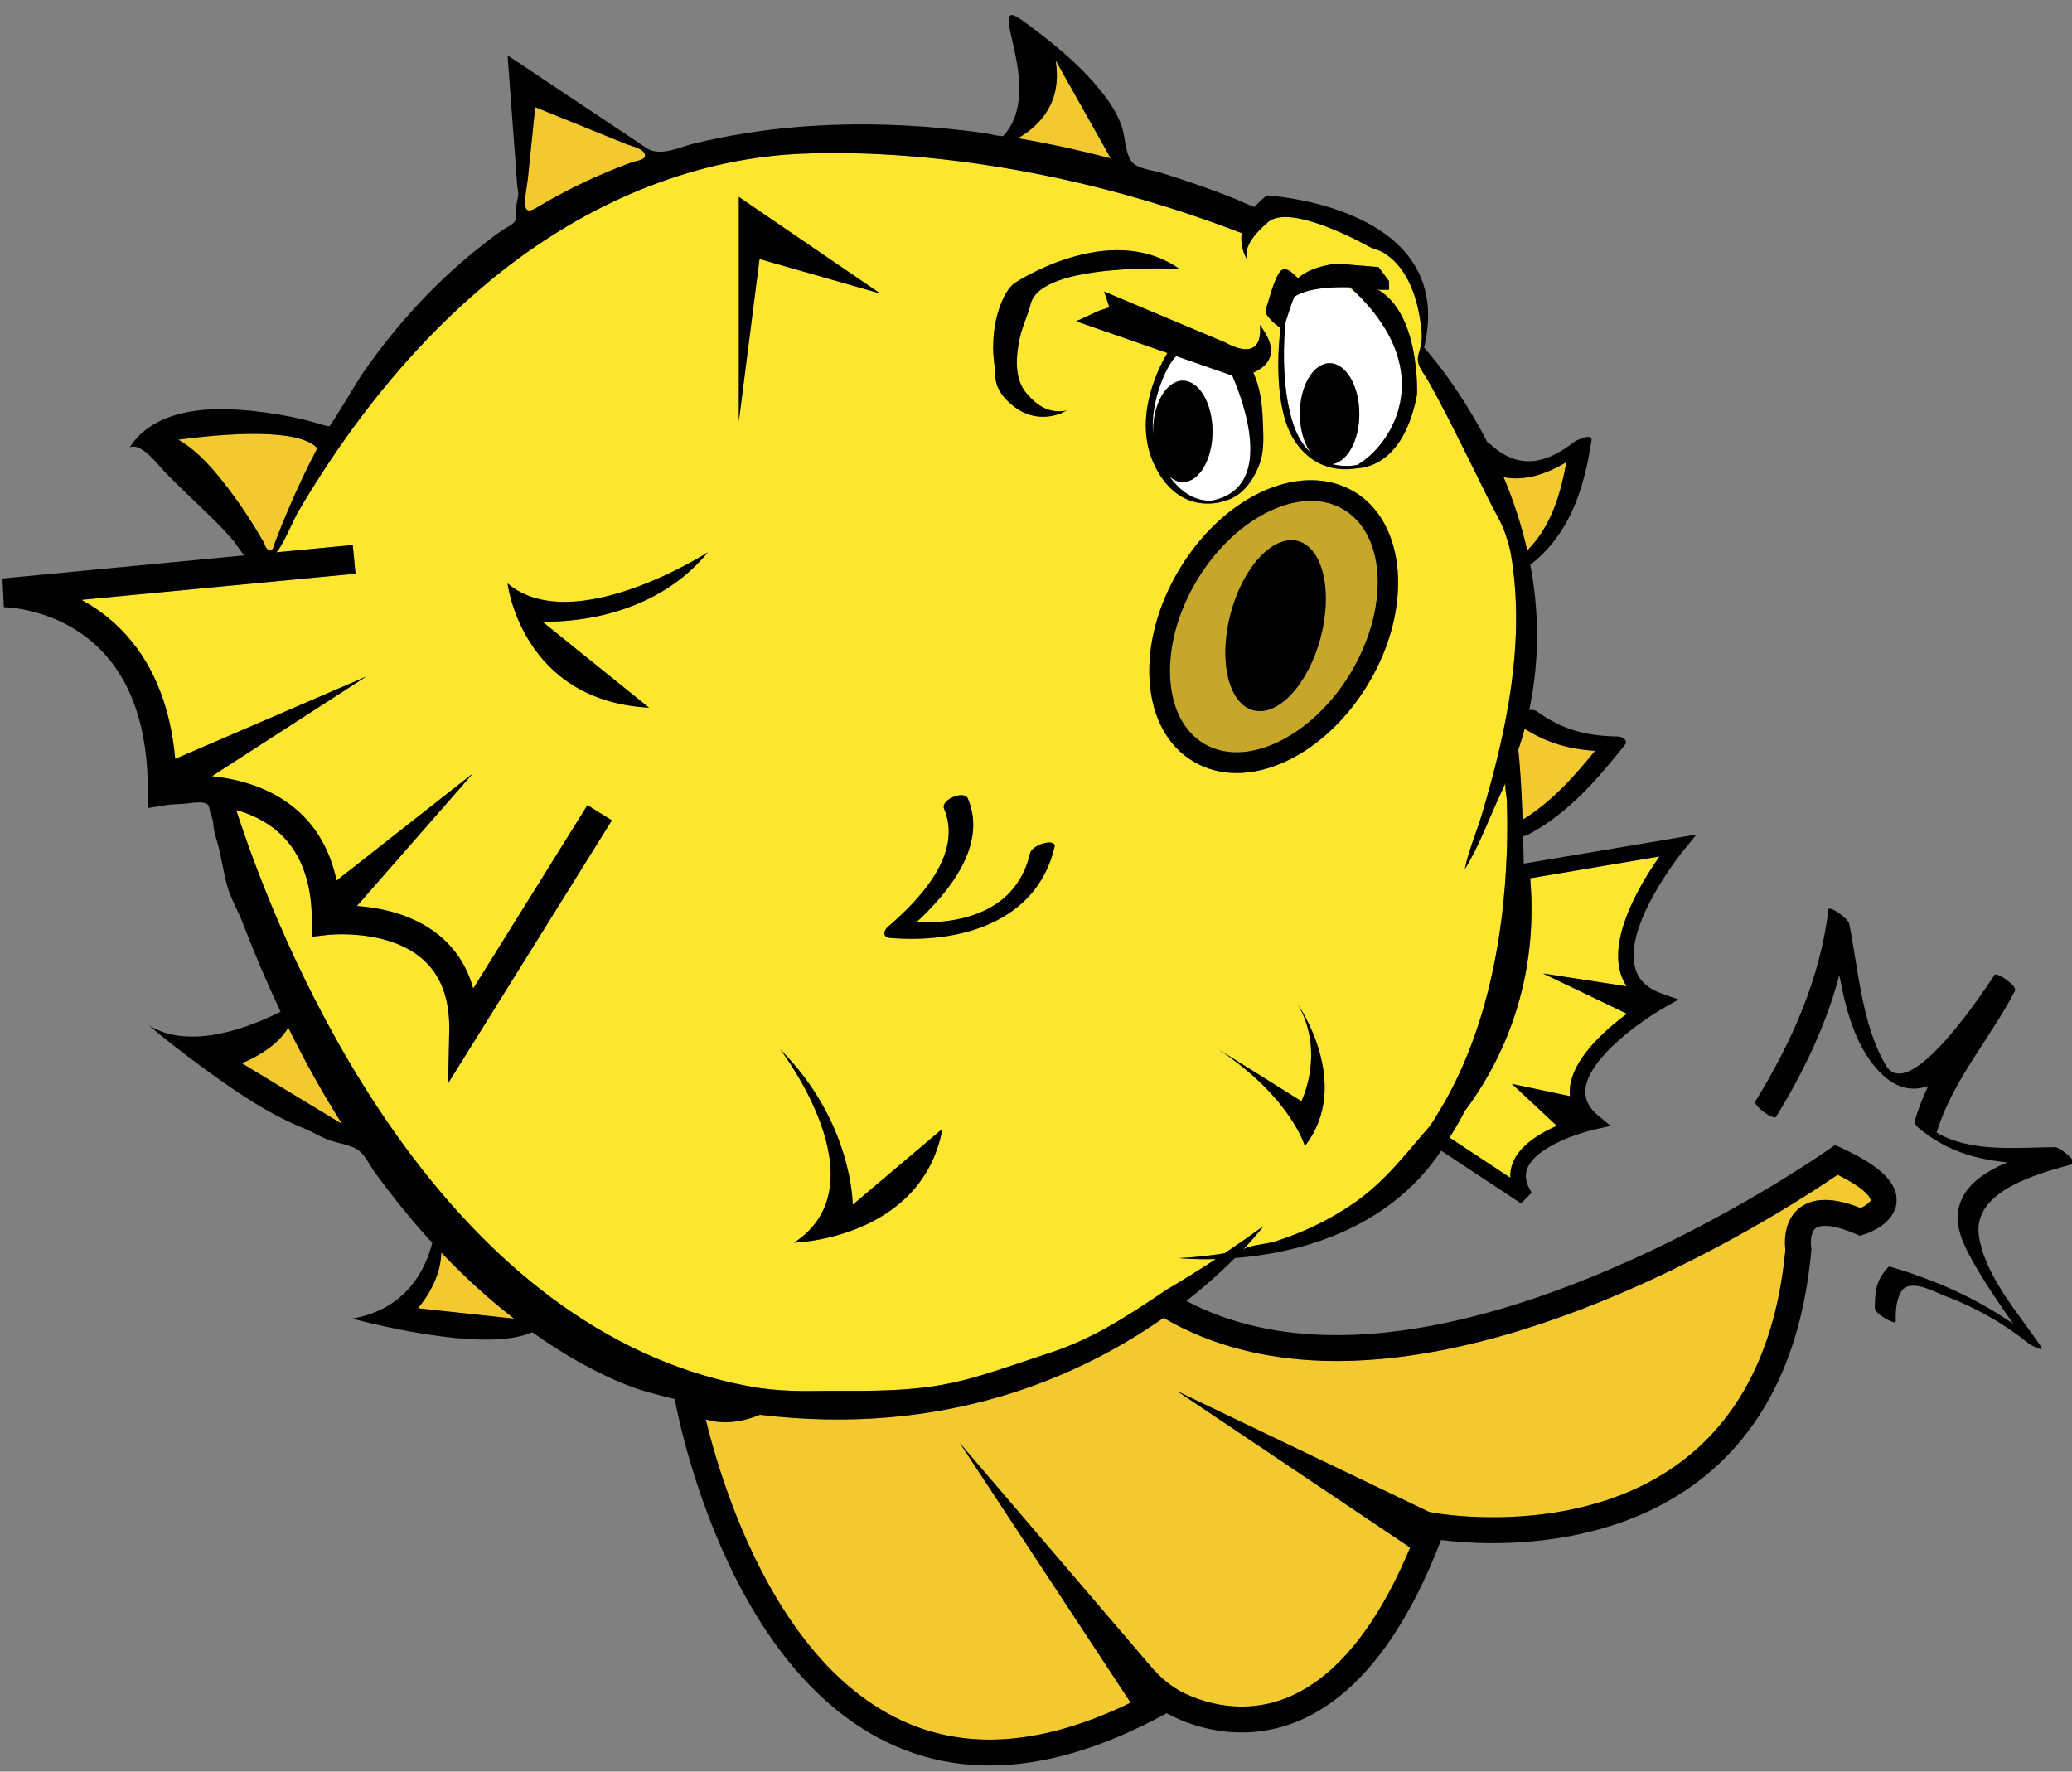 <?xml version="1.0" encoding="utf-8"?>
<!-- Generator: Adobe Illustrator 17.0.0, SVG Export Plug-In . SVG Version: 6.00 Build 0)  -->
<!DOCTYPE svg PUBLIC "-//W3C//DTD SVG 1.1//EN" "http://www.w3.org/Graphics/SVG/1.1/DTD/svg11.dtd">
<svg version="1.1" id="Layer_2" xmlns="http://www.w3.org/2000/svg" xmlns:xlink="http://www.w3.org/1999/xlink" x="0px" y="0px"
	 width="200px" height="171px" viewBox="0 0 200 171" style="enable-background:new 0 0 200 171;" xml:space="preserve">
<rect x="0" y="0" width="200" height="171" fill="#808080" stroke="none"/>
<path id="color3" style="fill:#C6A72A;" d="M129.69,49.177c-0.923-0.551-1.981-0.83-3.143-0.83c-3.854,0-8.289,3.095-11.034,7.701
	c-1.834,3.078-2.741,6.443-2.555,9.475c0.177,2.891,1.335,5.116,3.26,6.262c0.924,0.551,1.98,0.829,3.145,0.829
	c3.854,0,8.287-3.094,11.032-7.699C134.108,58.683,133.794,51.622,129.69,49.177z M127.477,61.536
	c-1.188,4.512-4.096,7.658-6.499,7.026c-2.401-0.632-3.387-4.802-2.2-9.314c1.187-4.512,4.097-7.657,6.499-7.026
	C127.678,52.853,128.663,57.023,127.477,61.536z"/>
<path id="color2" style="fill:#FDE62F;" d="M141.423,107.196c2.951-3.918,7.2-11.578,6.281-22.419l12.479-2.104
	c-1.761,2.503-4.813,7.545-3.783,11.194c0.138,0.488,0.344,0.933,0.61,1.337l-8.07-1.241l8.101,3.889
	c-2.321,1.727-5.267,4.432-5.503,7.181c-0.023,0.262-0.021,0.519,0.003,0.77l-5.599-1.179l4.332,4.044
	c-1.718,0.754-3.578,1.91-4.236,3.543c-0.193,0.48-0.277,0.971-0.255,1.47l-5.864-3.873
	C140.14,109.464,140.702,108.564,141.423,107.196z M130.332,27.73c-0.078-0.002-0.161-0.002-0.24-0.004
	c0.269,0.157,0.54,0.346,0.811,0.551C130.717,28.094,130.532,27.913,130.332,27.73z M124.936,28.636
	c-0.009,0.02-0.016,0.041-0.024,0.061c0.016-0.024,0.03-0.048,0.046-0.072C124.951,28.628,124.943,28.631,124.936,28.636z
	 M117,48.313c-0.438,0.026-0.866-0.023-1.283-0.127c0.465,0.132,0.881,0.164,1.209,0.147c0.033-0.006,0.062-0.017,0.095-0.023
	C117.014,48.311,117.007,48.312,117,48.313z M73.085,133.947c-2.917-0.486-5.691-1.258-8.328-2.268l-0.241-0.201l0.02,0.115
	c-26.163-10.191-38.661-43.864-41.733-53.41c1.377,0.393,2.762,1.024,3.944,2.026c2.217,1.879,3.347,4.79,3.36,8.651l0.007,1.555
	l1.544-0.179c0.059-0.007,5.863-0.64,9.24,2.433c1.7,1.547,2.53,3.843,2.468,6.825l-0.107,5.062l15.803-25.373l-2.359-1.47
	L45.675,95.42c-0.531-1.926-1.506-3.537-2.919-4.818c-2.518-2.283-5.879-2.974-8.302-3.151L45.664,74.64L32.487,84.992
	c-0.608-2.868-1.92-5.187-3.944-6.903c-2.474-2.097-5.541-2.9-8.089-3.166l14.882-9.611l-18.424,7.941
	c-0.481-5.293-2.254-9.51-5.298-12.558c-1.204-1.205-2.494-2.111-3.755-2.794l7.462-0.712c1.891-0.18,3.782-0.361,5.672-0.541
	c3.094-0.295,6.166-0.589,9.258-0.884c1.354-0.129,2.708-0.259,4.063-0.388l-0.264-2.768c0,0-7.42,0.709-7.431,0.709
	c0.383-0.036,1.835-3.358,2.084-3.785c0.46-0.79,0.932-1.574,1.415-2.351c4.626-7.438,10.279-14.358,17.038-19.97
	c7.896-6.557,17.39-11.138,27.67-12.19c0.051-0.005,0.103-0.01,0.154-0.015c0.005,0,19.439-2.303,44.877,7.497
	c-0.215,1.537,0.555,2.603,0.555,2.603c-0.675-1.518,1.856-3.543,1.856-3.543c2.024-2.193,9.784,2.193,9.784,2.194
	c0.479,0.271,1.057,0.36,1.543,0.663c0.446,0.279,0.852,0.623,1.207,1.011c0.703,0.768,1.207,1.701,1.572,2.671
	c0.468,1.244,0.719,2.566,0.841,3.886c0.04,0.448,0.035,0.812-0.044,1.26c-0.115,0.653-0.459,1.213-0.245,1.871
	c0.193,0.597,0.609,1.09,0.917,1.629c1.294,2.275,2.456,4.629,3.626,6.969c0.749,1.497,1.486,2.999,2.224,4.501
	c0.556,1.143,1.225,2.146,1.632,3.373c0.206,0.62,0.406,1.266,0.517,1.911c1.422,8.367-0.387,16.968-2.784,25.043
	c-0.524,1.765-1.313,3.555-1.671,5.356c1.406-2.254,2.354-4.941,3.487-7.34c0.055-0.116,0.108-0.231,0.162-0.347
	c0.111-0.242,0.217-0.483,0.321-0.724c-0.159,0.362,0.072,1.302,0.087,1.707c0.027,0.76,0.042,1.521,0.045,2.282
	c0.007,1.927-0.063,3.854-0.209,5.775c-0.368,4.816-1.213,9.625-2.767,14.206c-0.641,1.885-1.402,3.729-2.31,5.503
	c-0.458,0.898-0.953,1.777-1.488,2.632c-0.247,0.396-0.484,0.852-0.791,1.206c-2.155,2.471-4.184,5.181-7.079,7.215
	c-1.549,1.088-3.213,2.012-4.95,2.763c-0.953,0.411-1.929,0.771-2.92,1.083c-0.635,0.199-2.597,0.348-3.016,0.789
	c1.326-1.398,1.994-2.295,1.994-2.295c-1.269,0.92-2.523,1.79-3.765,2.621c-1.384,0.223-2.831,0.382-4.356,0.459
	c0,0,1.374,0.152,3.524,0.093c-1.608,1.058-3.191,2.041-4.752,2.956c-4.188,2.849-7.319,4.794-11.272,6.099
	c-8.333,2.75-10.167,3.749-20,3.666C78.377,134.225,76.333,134.417,73.085,133.947z M90.972,108.954l-8.662,7.33
	c0,0,0-7.996-6.996-14.992c0,0,9.995,12.992,1.333,18.656C76.646,119.948,88.973,119.615,90.972,108.954z M125.286,96.961
	c2.666,4.664,0.333,9.328,0.333,9.328l-7.995-4.997c6.995,4.664,8.328,9.328,8.328,9.328
	C130.616,104.623,125.286,96.961,125.286,96.961z M130.714,47.46c-1.237-0.737-2.64-1.111-4.167-1.111
	c-4.605,0-9.61,3.406-12.751,8.676c-2.038,3.419-3.044,7.192-2.833,10.622c0.219,3.571,1.721,6.362,4.231,7.857
	c1.237,0.737,2.64,1.111,4.168,1.111c4.604,0,9.609-3.406,12.749-8.676C136.391,58.758,135.764,50.469,130.714,47.46z
	 M122.81,31.016c0.03,0.032,0.481,0.448,0.793,0.638c-0.196,1.565-0.738,7.667,1.335,10.846c2.176,3.337,5.318,2.795,6.032,2.7
	c1.351-0.063,4.614-0.876,5.808-7.104c0,0,0.346-7.826-3.817-10.16c0.169,0.022,0.273,0.037,0.273,0.037h0.844v-0.843l-1.013-1.35
	l-4.048-0.337c-1.857,0.232-3.015,0.783-3.736,1.406c-0.182-0.195-0.381-0.374-0.571-0.528c-0.693-0.563-1.062-0.411-1.432,0.35
	c-0.492,1.015-0.756,2.16-1.107,3.228C122.048,30.269,122.588,30.783,122.81,31.016z M118.22,33.036l-11.642-4.892l0.506,1.518
	l-1.012,0.337l-2.193,1.012l8.806,3.063c-0.48,0.78-3.612,6.189-1.153,11.02c2.454,4.822,6.594,3.281,6.594,3.281l-0.017-0.008
	c1.762-0.38,2.871-1.982,3.469-3.584c0.501-1.339,0.355-2.924,0.304-4.349c-0.057-1.524-0.266-3.066-0.906-4.465
	c1.338-0.582,2.732-1.873,0.618-4.62C121.593,31.349,122.269,35.229,118.22,33.036z M95.866,33.496
	c-0.008,0.935,0.165,1.844,0.198,2.771c0.015,0.409,0.109,0.787,0.263,1.137c0.322,0.732,0.907,1.343,1.58,1.859
	c0.714,0.549,1.565,0.895,2.467,0.954c0.647,0.042,1.302-0.059,1.914-0.271c0.238-0.083,0.507-0.284,0.748-0.332
	c-1.707,0.341-2.838-0.372-3.932-1.627c-1.247-1.431-1.037-3.641-0.671-5.36c0.243-1.143,0.781-2.188,1.06-3.304
	c1.013-4.049,14.341-3.374,14.341-3.374c-6.749-4.724-15.857,1.348-15.859,1.349c-0.857,0.572-1.391,2-1.667,2.938
	C95.995,31.292,95.875,32.398,95.866,33.496z M85.884,90.529c6.682,0.571,14.192-1.462,15.903-8.772
	c0.211-0.896-2.154-0.273-2.36,0.604c-1.253,5.357-6.123,6.818-10.982,6.675c3.254-3.022,6.849-7.505,4.985-11.946
	c-0.362-0.863-2.666,0.105-2.303,0.97c1.839,4.383-2.371,8.776-5.421,11.396C85.277,89.823,85.164,90.468,85.884,90.529z
	 M68.317,53.318c0,0-12.993,8.329-19.322,2.998c0,0,1.333,11.327,13.659,11.993l-10.328-8.329
	C52.326,59.981,62.321,60.648,68.317,53.318z M71.316,40.659l1.999-15.658l11.66,3.332l-13.659-9.329V40.659z"/>
<path id="color1" style="fill:#F2CA30;" d="M50.692,19.783c-0.059-0.819,0.181-1.765,0.265-2.581
	c0.107-1.041,0.213-2.081,0.32-3.122c0.128-1.246,0.255-2.492,0.383-3.737c2.929,1.187,5.858,2.375,8.788,3.562
	c0.455,0.185,1.809,0.448,1.814,1.099c0.004,0.465-0.885,0.524-1.215,0.644c-0.711,0.258-1.417,0.53-2.116,0.818
	c-1.595,0.655-3.158,1.387-4.682,2.195c-0.776,0.411-1.541,0.842-2.296,1.292C51.477,20.238,50.757,20.689,50.692,19.783z
	 M101.889,5.819c0.668,4.008-1.45,6.272-3.63,7.524c3.22,0.552,6.231,1.229,8.955,1.942L101.889,5.819z M25.865,53.045
	c0.47,0.3,0.514-0.26,0.654-0.625c0.413-1.08,0.844-2.152,1.296-3.215c0.858-2.017,1.792-4.003,2.814-5.941
	c-1.773-1.954-8.672-1.447-13.423-0.827c1.987,1.145,3.547,3.028,4.913,4.832c1.203,1.589,2.294,3.267,3.294,4.991
	C25.546,52.488,25.629,52.894,25.865,53.045z M146.555,72.385c0.209,1.866,0.339,4.543,0.414,6.741
	c2.787-1.718,4.931-4.111,6.988-6.648c-2.487-0.167-4.664-0.778-6.787-2.133C146.987,71.021,146.783,71.701,146.555,72.385z
	 M151.192,44.607c-1.93,1.166-4.025,1.85-6.055,1.451c0.901,2.149,1.703,4.521,2.282,7.071
	C149.681,50.872,150.635,47.76,151.192,44.607z M42.594,120.898c-0.042,2.959-2.261,5.381-2.261,5.381l9.286,1.004
	C47.415,125.572,45.041,123.472,42.594,120.898z M23.342,102.625l9.673,5.862c-1.768-2.798-3.511-5.887-5.192-9.301
	C26.533,101.427,23.342,102.625,23.342,102.625z M177.375,113.393c-4.105,2.813-27.211,17.977-48.371,17.977
	c-6.356,0-11.97-1.404-16.696-4.166c-8.037,5.643-21.062,11.52-38.949,9.354c-1.129,0.455-2.24,0.721-3.35,0.721
	c-0.648,0-1.279-0.093-1.891-0.276c1.922,7.88,9.106,30.914,27.39,30.914c4.186,0,8.759-1.202,13.626-3.568l-16.497-25.075
	c1.07,1.251,2.141,2.504,3.211,3.755c2.327,2.722,4.654,5.443,6.981,8.165c2.264,2.646,4.526,5.294,6.789,7.94
	c0.489,0.571,0.979,1.143,1.467,1.714c0.922,1.079,1.999,2.004,3.312,2.625c1.699,0.801,3.58,1.253,5.459,1.253
	c6.479,0,12.067-5.296,16.257-15.351l-22.488-15.1l24.32,11.66c0,0.002,0.561,0.104,0.561,0.104
	c0.023,0.004,2.279,0.412,5.576,0.412c9.645,0,26.123-3.357,28.254-25.805c-0.074-0.592-0.177-2.32,0.877-3.576
	c0.477-0.567,1.376-1.245,2.952-1.245c0.985,0,2.114,0.255,3.438,0.779c0.525-0.245,0.958-0.593,0.968-0.764
	C180.571,115.831,180.528,114.951,177.375,113.393z"/>
<path id="fill" style="fill:#FFFFFF;" d="M117,48.313c-0.438,0.026-0.866-0.023-1.283-0.127c-0.85-0.243-1.866-0.852-2.848-2.21
	c0.392,0.343,0.83,0.555,1.301,0.555c1.584,0,2.867-2.19,2.867-4.892c0-2.703-1.283-4.893-2.867-4.893s-2.868,2.19-2.868,4.893
	c0,0.198,0.021,0.387,0.034,0.579c-0.471-3.745,1.609-7.455,2.217-7.843l5.394,1.876c1.156,2.681,4.112,10.829-1.926,12.058
	C117.014,48.311,117.007,48.312,117,48.313z M124.067,31.166c-0.111,1.172-0.477,6.088,0.776,9.803
	c0.415,1.229,0.999,2.087,1.643,2.687c-0.615-0.897-1.014-2.214-1.014-3.703c0-2.702,1.284-4.892,2.869-4.892
	c1.583,0,2.868,2.19,2.868,4.892c0,2.561-1.158,4.638-2.626,4.851c1.314,0.339,2.416,0.072,2.416,0.072s0.004,0.003,0.006,0.004
	c3.175-1.807,7.92-8.774-0.103-16.602c-0.271-0.205-0.543-0.394-0.811-0.551c-1.787-0.039-3.901,0.116-5.134,0.899
	c-0.016,0.023-0.03,0.048-0.046,0.072c-0.073,0.171-0.144,0.345-0.206,0.521C124.478,29.862,124.275,30.514,124.067,31.166z"/>
<path id="outline" d="M125.286,96.961c0,0,5.33,7.662,0.666,13.659c0,0-1.333-4.664-8.328-9.328l7.995,4.997
	C125.619,106.289,127.952,101.625,125.286,96.961z M122.81,31.016c-0.222-0.233-0.762-0.747-0.64-1.116
	c0.352-1.068,0.615-2.213,1.107-3.228c0.37-0.761,0.738-0.913,1.432-0.35c0.19,0.154,0.39,0.333,0.571,0.528
	c0.722-0.623,1.879-1.174,3.736-1.406l4.048,0.337l1.013,1.35v0.843h-0.844c0,0-0.105-0.015-0.273-0.037
	c4.163,2.334,3.817,10.16,3.817,10.16c-1.193,6.227-4.457,7.04-5.808,7.104c-0.714,0.095-3.856,0.637-6.032-2.7
	c-2.073-3.179-1.531-9.281-1.335-10.846C123.291,31.464,122.84,31.048,122.81,31.016z M124.706,29.217
	c-0.228,0.644-0.431,1.297-0.639,1.948c-0.111,1.172-0.477,6.088,0.776,9.803c0.415,1.229,0.999,2.087,1.643,2.687
	c-0.615-0.897-1.014-2.214-1.014-3.703c0-2.702,1.284-4.892,2.869-4.892c1.583,0,2.868,2.19,2.868,4.892
	c0,2.561-1.158,4.638-2.626,4.851c1.314,0.339,2.416,0.072,2.416,0.072s0.004,0.003,0.006,0.004
	c3.175-1.807,7.92-8.774-0.103-16.602c-0.186-0.182-0.371-0.364-0.571-0.547c-0.078-0.002-0.161-0.002-0.24-0.004
	c-1.787-0.039-3.901,0.116-5.134,0.899c-0.007,0.004-0.015,0.007-0.022,0.011c-0.009,0.02-0.016,0.041-0.024,0.061
	C124.839,28.868,124.769,29.041,124.706,29.217z M125.276,52.221c-2.402-0.631-5.313,2.514-6.499,7.026
	c-1.187,4.513-0.201,8.682,2.2,9.314c2.403,0.632,5.312-2.514,6.499-7.026C128.663,57.023,127.678,52.853,125.276,52.221z
	 M132.111,65.939c-3.14,5.27-8.145,8.676-12.749,8.676c-1.528,0-2.931-0.374-4.168-1.111c-2.511-1.495-4.013-4.286-4.231-7.857
	c-0.211-3.43,0.795-7.202,2.833-10.622c3.141-5.271,8.146-8.676,12.751-8.676c1.527,0,2.93,0.375,4.167,1.111
	C135.764,50.469,136.391,58.758,132.111,65.939z M129.69,49.177c-0.923-0.551-1.981-0.83-3.143-0.83
	c-3.854,0-8.289,3.095-11.034,7.701c-1.834,3.078-2.741,6.443-2.555,9.475c0.177,2.891,1.335,5.116,3.26,6.262
	c0.924,0.551,1.98,0.829,3.145,0.829c3.854,0,8.287-3.094,11.032-7.699C134.108,58.683,133.794,51.622,129.69,49.177z M200,111.88
	c-0.417-0.477-1.295-1.153-1.633-1.151c-3.739,0.024-8.07,0.54-11.435-1.406c1.533-5.047,5.162-9.055,7.563-13.688
	c0.243-0.471-1.755-1.864-1.98-1.523c-0.841,1.268-8.207,12.563-10.479,8.723c-2.32-3.92-2.671-9.319-3.541-13.7
	c-0.095-0.477-1.958-1.796-2.012-1.335c-0.768,6.615-3.57,12.859-7.032,18.485c-0.277,0.452,1.772,1.862,1.98,1.523
	c2.616-4.253,4.834-8.844,6.11-13.682c0.674,3.653,1.718,7.329,4.199,9.644c1.465,1.366,2.952,1.556,4.382,1.057
	c-0.52,1.082-0.968,2.201-1.295,3.38c-0.102,0.367,0.564,0.835,0.796,1.014c2.552,1.96,5.272,2.701,8.142,2.975
	c-2.454,1.014-4.66,2.55-4.797,5.155c-0.089,1.692,0.912,3.442,1.715,4.854c1.097,1.928,2.386,3.748,3.644,5.578
	c-3.602-2.502-7.585-4.254-11.829-5.504c-0.085-0.034-0.162-0.027-0.233,0.023c-1.159,1.26-1.289,2.271-1.297,3.938
	c-0.003,0.621,2.011,1.651,2.013,1.335c0.004-0.979,0.005-1.865,0.451-2.764c0.776-1.566,3.25-0.123,4.328,0.282
	c2.946,1.105,5.668,2.654,8.115,4.628c0.099,0.081,1.534,0.859,1.146,0.28c-2.13-3.183-5.396-6.761-6.003-10.669
	c-0.688-4.421,5.839-6.077,8.982-6.952c0.057-0.016,0.12-0.032,0.174-0.048C200.304,112.295,200.2,112.108,200,111.88z
	 M179.966,119.141l-0.442,0.14l-0.426-0.183c-1.199-0.515-2.187-0.774-2.933-0.774c-0.738,0-0.961,0.263-1.034,0.349
	c-0.404,0.475-0.354,1.435-0.307,1.733l0.025,0.158l-0.014,0.166c-0.994,10.839-5.236,18.724-12.606,23.435
	c-6.186,3.954-13.283,4.785-18.147,4.785c-2.195,0-3.947-0.168-4.987-0.299c-5.867,15.318-13.671,18.571-19.238,18.571
	c-3.388,0-6.052-1.202-7.249-1.857c-6.093,3.35-11.842,5.048-17.099,5.048c-10.019,0-18.469-6.212-24.437-17.962
	c-4.086-8.044-5.675-15.961-5.943-17.406c-0.896-0.218-1.801-0.455-2.717-0.715c0,0-4.604-1.144-11.044-5.744
	c-4.751,2.178-17.364-1.309-17.364-1.309c5.374-0.934,7.141-4.978,7.718-7.314c-1.992-2.171-3.848-4.467-5.577-6.852
	c-0.429-0.592-0.826-1.438-1.361-1.928c-0.787-0.723-2.077-0.768-3.037-1.147c-0.281-0.111-0.583-0.228-0.863-0.374
	c-0.565-0.297-1.062-0.552-1.657-0.795c-3.515-1.434-6.726-3.67-9.771-5.906c-1.742-1.278-3.461-2.6-5.107-4.001
	c4.09,2.557,10.139,0.013,12.733-1.309c-1.271-2.685-2.503-5.56-3.681-8.64c-0.422-1.105-1.044-2.105-1.397-3.259
	c-0.468-1.529-0.618-3.123-1.086-4.65c-0.148-0.485-0.295-0.982-0.324-1.491c-0.025-0.45-0.13-0.693-0.283-1.127
	c-0.105-0.298-0.062-0.748-0.394-0.911c-0.573-0.284-1.711,0.002-2.339,0.023c-0.564,0.019-1.137,0.048-1.694,0.138l-1.616,0.263
	l0.003-1.638c0.012-6.009-1.543-10.618-4.622-13.7c-4.003-4.008-9.228-4.05-9.28-4.05l-0.133-2.773l23.346-2.229
	c-0.07,0.006-0.853-1.182-0.953-1.3c-1.524-1.803-3.306-3.385-4.993-5.03c-0.812-0.791-1.622-1.587-2.373-2.437
	c-0.542-0.613-1.79-2.05-2.729-1.675c0.408-0.654,0.941-1.226,1.553-1.693c2.876-2.193,7.026-2.151,10.447-1.792
	c1.615,0.171,3.218,0.453,4.8,0.819c0.813,0.188,1.635,0.513,2.456,0.65c0.102,0.018,2.806-4.522,3.103-4.955
	c1.06-1.539,2.187-3.031,3.383-4.466c1.75-2.101,3.648-4.079,5.688-5.901c0.97-0.866,1.971-1.696,3.001-2.488
	c0.503-0.387,1.01-0.775,1.534-1.134c0.33-0.227,0.783-0.399,1.065-0.687c0.288-0.293,0.276-0.597,0.252-0.989
	c-0.036-0.612,0.082-0.991,0.19-1.571c0.065-0.356-0.066-0.854-0.093-1.218c-0.102-1.376-0.204-2.751-0.306-4.127
	c-0.204-2.756-0.408-5.513-0.612-8.269c2.113,1.409,4.227,2.817,6.339,4.226c1.555,1.037,3.109,2.073,4.665,3.11
	c0.612,0.408,1.224,0.816,1.836,1.224c0.229,0.153,0.455,0.332,0.697,0.465c1.317,0.727,3.065-0.171,4.38-0.495
	c1.607-0.394,3.232-0.722,4.866-0.987c3.191-0.517,6.42-0.793,9.651-0.865c2.646-0.059,5.294,0.02,7.933,0.217
	c1.287,0.096,2.573,0.221,3.855,0.373c0.612,0.072,1.223,0.15,1.834,0.234c0.223,0.031,1.68,0.392,1.798,0.265
	c4.227-4.588-2.041-13.959,1.838-11.137c2.688,1.955,5.356,4.086,7.469,6.672c0.877,1.074,1.694,2.265,2.131,3.594
	c0.342,1.039,0.274,2.249,0.863,3.244c0.481,0.813,2.079,0.929,2.921,1.191c1.344,0.418,2.681,0.862,4.007,1.333
	c1.027,0.365,2.049,0.745,3.063,1.145c0.156,0.062,1.908,0.875,1.968,0.808c0.314-0.361,0.693-0.728,1.162-1.098
	c0,0,18.466,0.981,15.187,14.684c0.1,0.107,3.262,3.571,6.157,9.229c0.096,0.014,0.18,0.044,0.242,0.102
	c2.65,2.458,5.328,1.96,8.077-0.219c0.172-0.136,1.805-0.931,1.688-0.154c-0.699,4.65-2.107,9.063-5.911,12.01
	c0.81,4.279,0.959,9.016-0.103,14.017c0.295-0.029,0.568,0.006,0.743,0.133c2.452,1.785,4.82,2.387,7.837,2.423
	c0.388,0.004,1.008,0.365,0.648,0.815c-2.701,3.373-5.47,6.621-9.351,8.669c-0.132,0.069-0.294,0.112-0.466,0.137
	c0.036,1.343,0.05,2.262,0.05,2.262c0.007,0.131,0.007,0.26,0.011,0.39l16.675-2.81l-1.266,1.546
	c-0.059,0.072-5.827,7.184-4.645,11.363c0.328,1.162,1.187,1.97,2.623,2.469l1.561,0.542l-1.436,0.817
	c-2.013,1.147-7.298,4.801-7.561,7.873c-0.08,0.945,0.331,1.774,1.257,2.537l1.188,0.979l-1.503,0.333
	c-1.535,0.339-5.706,1.678-6.543,3.759c-0.288,0.717-0.149,1.485,0.426,2.347l-1.037,1.042l-7.704-5.088
	c-5.29,7.881-14.205,9.916-19.912,10.361c-1.184,1.187-2.747,2.624-4.689,4.139c4.143,2.188,9.008,3.3,14.492,3.3
	c22.038,0,47.278-17.756,47.529-17.936l0.59-0.419l0.658,0.304c3.72,1.718,5.399,3.362,5.284,5.179
	C182.929,118.145,180.269,119.045,179.966,119.141z M141.423,107.196c-0.721,1.367-1.283,2.268-1.505,2.61l5.864,3.873
	c-0.022-0.499,0.062-0.99,0.255-1.47c0.658-1.633,2.519-2.789,4.236-3.543l-4.332-4.044l5.599,1.179
	c-0.024-0.251-0.026-0.508-0.003-0.77c0.236-2.749,3.182-5.454,5.503-7.181l-8.101-3.889l8.07,1.241
	c-0.267-0.404-0.473-0.849-0.61-1.337c-1.03-3.649,2.023-8.691,3.783-11.194l-12.479,2.104
	C148.623,95.618,144.374,103.278,141.423,107.196z M147.17,70.345c-0.183,0.676-0.387,1.356-0.615,2.041
	c0.209,1.866,0.339,4.543,0.414,6.741c2.787-1.718,4.931-4.111,6.988-6.648C151.47,72.31,149.293,71.7,147.17,70.345z
	 M145.138,46.058c0.901,2.149,1.703,4.521,2.282,7.071c2.261-2.258,3.215-5.369,3.773-8.522
	C149.263,45.773,147.167,46.457,145.138,46.058z M98.258,13.343c3.22,0.552,6.231,1.229,8.955,1.942l-5.324-9.466
	C102.557,9.827,100.439,12.091,98.258,13.343z M50.692,19.783c0.065,0.906,0.786,0.455,1.262,0.17
	c0.754-0.45,1.52-0.881,2.296-1.292c1.523-0.808,3.087-1.541,4.682-2.195c0.7-0.288,1.405-0.56,2.116-0.818
	c0.33-0.12,1.219-0.18,1.215-0.644c-0.005-0.651-1.36-0.914-1.814-1.099c-2.93-1.188-5.859-2.375-8.788-3.562
	c-0.128,1.245-0.255,2.491-0.383,3.737c-0.107,1.041-0.213,2.081-0.32,3.122C50.873,18.018,50.633,18.963,50.692,19.783z
	 M25.413,52.259c0.133,0.229,0.217,0.635,0.452,0.786c0.47,0.3,0.514-0.26,0.654-0.625c0.413-1.08,0.844-2.152,1.296-3.215
	c0.858-2.017,1.792-4.003,2.814-5.941c-1.773-1.954-8.672-1.447-13.423-0.827c1.987,1.145,3.547,3.028,4.913,4.832
	C23.321,48.857,24.413,50.535,25.413,52.259z M33.015,108.487c-1.768-2.798-3.511-5.887-5.192-9.301
	c-1.29,2.24-4.48,3.438-4.48,3.438L33.015,108.487z M49.619,127.282c-2.204-1.71-4.578-3.811-7.025-6.385
	c-0.042,2.959-2.261,5.381-2.261,5.381L49.619,127.282z M73.085,133.947c3.248,0.47,5.292,0.277,8.248,0.303
	c9.833,0.083,11.667-0.916,20-3.666c3.953-1.305,7.084-3.25,11.272-6.099c1.561-0.915,3.144-1.899,4.752-2.956
	c-2.15,0.06-3.524-0.093-3.524-0.093c1.525-0.077,2.973-0.236,4.356-0.459c1.241-0.831,2.496-1.701,3.765-2.621
	c0,0-0.668,0.897-1.994,2.295c0.419-0.441,2.381-0.59,3.016-0.789c0.991-0.312,1.967-0.672,2.92-1.083
	c1.737-0.751,3.401-1.675,4.95-2.763c2.896-2.034,4.924-4.744,7.079-7.215c0.307-0.354,0.544-0.81,0.791-1.206
	c0.535-0.854,1.03-1.733,1.488-2.632c0.907-1.774,1.669-3.618,2.31-5.503c1.554-4.581,2.398-9.39,2.767-14.206
	c0.146-1.921,0.216-3.848,0.209-5.775c-0.003-0.761-0.018-1.522-0.045-2.282c-0.015-0.405-0.246-1.345-0.087-1.707
	c-0.105,0.241-0.21,0.482-0.321,0.724c-0.054,0.116-0.107,0.231-0.162,0.347c-1.134,2.398-2.081,5.085-3.487,7.34
	c0.358-1.801,1.146-3.591,1.671-5.356c2.398-8.076,4.206-16.677,2.784-25.043c-0.11-0.645-0.311-1.291-0.517-1.911
	c-0.407-1.227-1.076-2.23-1.632-3.373c-0.737-1.502-1.475-3.004-2.224-4.501c-1.17-2.34-2.332-4.694-3.626-6.969
	c-0.308-0.538-0.724-1.032-0.917-1.629c-0.214-0.658,0.13-1.218,0.245-1.871c0.079-0.448,0.084-0.811,0.044-1.26
	c-0.122-1.32-0.373-2.643-0.841-3.886c-0.365-0.971-0.869-1.903-1.572-2.671c-0.355-0.389-0.761-0.732-1.207-1.011
	c-0.486-0.302-1.064-0.392-1.543-0.663c0,0-7.76-4.387-9.784-2.194c0,0-2.531,2.025-1.856,3.543c0,0-0.77-1.066-0.555-2.603
	c-25.438-9.8-44.872-7.498-44.877-7.497c-0.051,0.005-0.103,0.01-0.154,0.015c-10.28,1.052-19.775,5.633-27.67,12.19
	c-6.758,5.612-12.412,12.532-17.038,19.97c-0.483,0.777-0.955,1.561-1.415,2.351c-0.249,0.427-1.701,3.749-2.084,3.785
	c0.011,0,7.431-0.709,7.431-0.709l0.264,2.768c-1.355,0.129-2.709,0.259-4.063,0.388c-3.092,0.294-6.164,0.589-9.258,0.884
	c-1.891,0.181-3.782,0.361-5.672,0.541l-7.462,0.712c1.261,0.683,2.551,1.589,3.755,2.794c3.044,3.048,4.817,7.265,5.298,12.558
	l18.424-7.941l-14.882,9.611c2.548,0.267,5.615,1.069,8.089,3.166c2.024,1.716,3.336,4.035,3.944,6.903L45.664,74.64L34.454,87.451
	c2.423,0.177,5.784,0.868,8.302,3.151c1.414,1.281,2.389,2.892,2.919,4.818l11.027-17.706l2.359,1.47l-15.803,25.373l0.107-5.062
	c0.063-2.982-0.768-5.278-2.468-6.825c-3.377-3.072-9.181-2.44-9.24-2.433l-1.544,0.179l-0.007-1.555
	c-0.013-3.861-1.143-6.772-3.36-8.651c-1.182-1.002-2.567-1.634-3.944-2.026c3.072,9.546,15.571,43.219,41.733,53.41l-0.02-0.115
	l0.241,0.201C67.394,132.69,70.168,133.461,73.085,133.947z M180.571,115.84c0-0.009-0.043-0.889-3.196-2.447
	c-4.105,2.813-27.211,17.977-48.371,17.977c-6.356,0-11.97-1.404-16.696-4.166c-8.037,5.643-21.062,11.52-38.949,9.354
	c-1.129,0.455-2.24,0.721-3.35,0.721c-0.648,0-1.279-0.093-1.891-0.276c1.922,7.88,9.106,30.914,27.39,30.914
	c4.186,0,8.759-1.202,13.626-3.568l-16.497-25.075c1.07,1.251,2.141,2.504,3.211,3.755c2.327,2.722,4.654,5.443,6.981,8.165
	c2.264,2.646,4.526,5.294,6.789,7.94c0.489,0.571,0.979,1.143,1.467,1.714c0.922,1.079,1.999,2.004,3.312,2.625
	c1.699,0.801,3.58,1.253,5.459,1.253c6.479,0,12.067-5.296,16.257-15.351l-22.488-15.1l24.32,11.66c0,0.002,0.561,0.104,0.561,0.104
	c0.023,0.004,2.279,0.412,5.576,0.412c9.645,0,26.123-3.357,28.254-25.805c-0.074-0.592-0.177-2.32,0.877-3.576
	c0.477-0.567,1.376-1.245,2.952-1.245c0.985,0,2.114,0.255,3.438,0.779C180.129,116.358,180.561,116.011,180.571,115.84z
	 M96.326,37.404c0.322,0.732,0.907,1.343,1.58,1.859c0.714,0.549,1.565,0.895,2.467,0.954c0.647,0.042,1.302-0.059,1.914-0.271
	c0.238-0.083,0.507-0.284,0.748-0.332c-1.707,0.341-2.838-0.372-3.932-1.627c-1.247-1.431-1.037-3.641-0.671-5.36
	c0.243-1.143,0.781-2.188,1.06-3.304c1.013-4.049,14.341-3.374,14.341-3.374c-6.749-4.724-15.857,1.348-15.859,1.349
	c-0.857,0.572-1.391,2-1.667,2.938c-0.312,1.055-0.432,2.162-0.441,3.259c-0.008,0.935,0.165,1.844,0.198,2.771
	C96.079,36.676,96.173,37.054,96.326,37.404z M48.995,56.317c0,0,1.333,11.327,13.659,11.993l-10.328-8.329
	c0,0,9.995,0.667,15.991-6.663C68.317,53.318,55.325,61.648,48.995,56.317z M85.884,90.529c6.682,0.571,14.192-1.462,15.903-8.772
	c0.211-0.896-2.154-0.273-2.36,0.604c-1.253,5.357-6.123,6.818-10.982,6.675c3.254-3.022,6.849-7.505,4.985-11.946
	c-0.362-0.863-2.666,0.105-2.303,0.97c1.839,4.383-2.371,8.776-5.421,11.396C85.277,89.823,85.164,90.468,85.884,90.529z
	 M75.313,101.292c0,0,9.995,12.992,1.333,18.656c0,0,12.326-0.333,14.325-10.994l-8.662,7.33
	C82.31,116.284,82.31,108.288,75.313,101.292z M106.578,28.143l11.642,4.892c4.049,2.193,3.373-1.687,3.373-1.687
	c2.114,2.748,0.72,4.038-0.618,4.62c0.641,1.398,0.85,2.94,0.906,4.465c0.052,1.425,0.197,3.01-0.304,4.349
	c-0.598,1.603-1.707,3.205-3.469,3.584l0.017,0.008c0,0-4.14,1.541-6.594-3.281c-2.459-4.831,0.673-10.24,1.153-11.02l-8.806-3.063
	l2.193-1.012l1.012-0.337L106.578,28.143z M113.553,34.376c-0.607,0.388-2.688,4.098-2.217,7.843
	c-0.014-0.192-0.034-0.381-0.034-0.579c0-2.703,1.284-4.893,2.868-4.893s2.867,2.19,2.867,4.893c0,2.702-1.283,4.892-2.867,4.892
	c-0.471,0-0.909-0.212-1.301-0.555c0.981,1.358,1.998,1.967,2.848,2.21c0.465,0.132,0.881,0.164,1.209,0.147
	c0.033-0.006,0.062-0.017,0.095-0.023c6.038-1.229,3.082-9.378,1.926-12.058L113.553,34.376z M84.975,28.333l-13.659-9.329v21.655
	l1.999-15.658L84.975,28.333z"/>
</svg>
